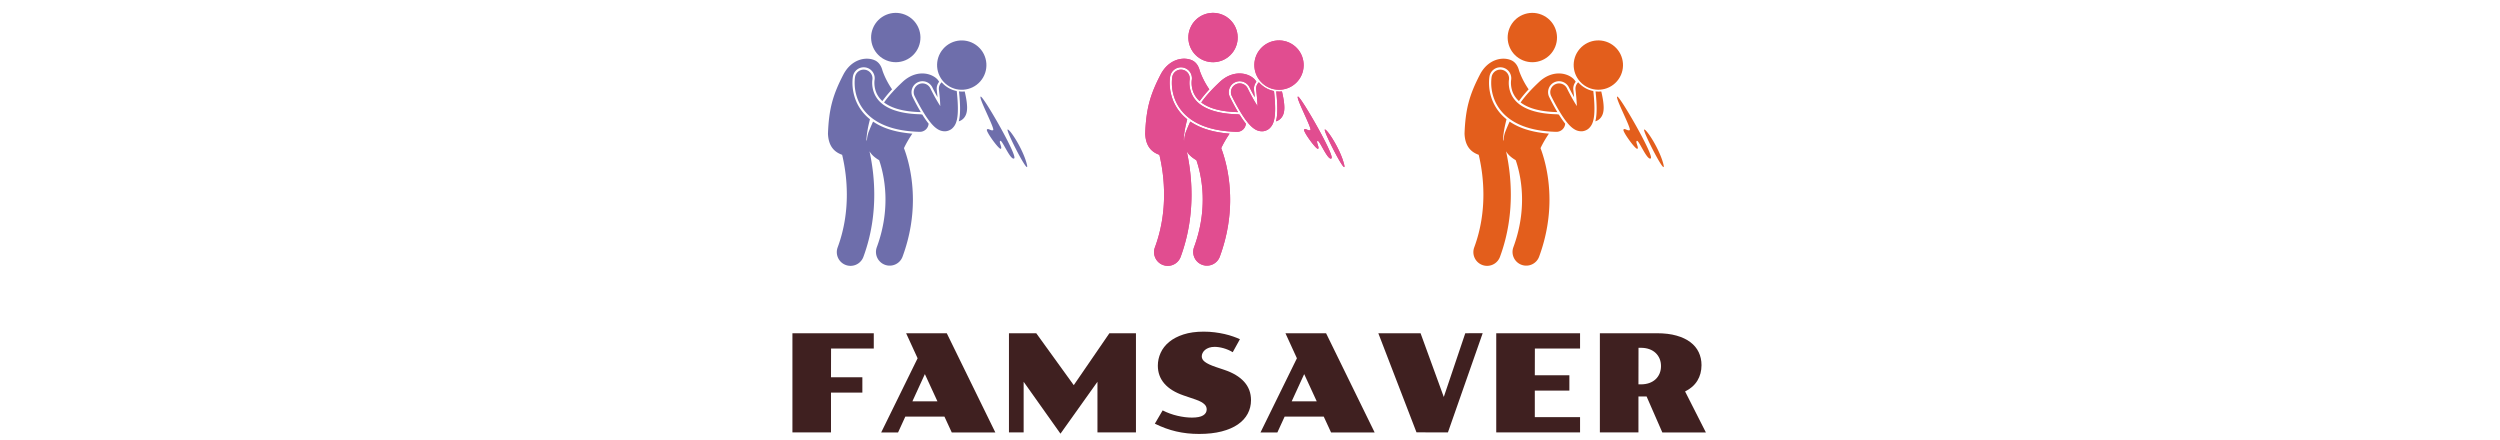 <svg xmlns="http://www.w3.org/2000/svg" version="1.1" xmlns:xlink="http://www.w3.org/1999/xlink" width="1500" height="264" viewBox="0 0 1500 264"><svg xml:space="preserve" width="1500" height="264" data-version="2" data-id="lg_JgNgrHGTDcNKAiKSCG" viewBox="0 0 560 264" x="0" y="0"><rect width="100%" height="100%" fill="transparent"></rect><path fill="#3f2020" d="M5.455 199.947h48.81v9.17h-25.63l-.04 17.26h18.82v9.17h-18.82v23.9H5.455Z"></path><rect width="48.81" height="59.5" x="-24.41" y="-29.75" fill="none" rx="0" ry="0" transform="translate(30.36 230.2)"></rect><path fill="#3f2020" d="m80.565 214.967-6.89-15.02h24.39l29.15 59.54h-26.15l-4.4-9.53h-23.47l-4.36 9.53h-10.13Zm11.89 25.82-7.53-16.33-7.48 16.33Z"></path><rect width="68.51" height="59.54" x="-34.26" y="-29.77" fill="none" rx="0" ry="0" transform="translate(93.46 230.22)"></rect><path fill="#3f2020" d="M135.375 199.947h16.38l22.5 31.15 21.38-31.15h15.94v59.5h-23.1v-30.39l-22.19 31.15-22.1-31.15v30.39h-8.81Z"></path><rect width="76.2" height="60.26" x="-38.1" y="-30.13" fill="none" rx="0" ry="0" transform="translate(173.97 230.58)"></rect><path fill="#3f2020" d="M227.585 246.237q4.25 2.16 8.89 3.24 4.65 1.08 8.65 1.08 4.61 0 6.75-1.32 2.14-1.32 2.14-3.6 0-.72-.26-1.48t-1-1.5q-.74-.75-2.04-1.49t-3.39-1.46l-7.16-2.44q-7.69-2.64-11.57-7.15-3.89-4.5-3.89-10.71 0-4 1.68-7.7 1.68-3.71 5.09-6.53 3.4-2.82 8.59-4.51 5.18-1.68 12.15-1.68 3.44 0 6.6.4 3.17.4 5.95 1.04 2.78.65 5.11 1.47 2.32.82 4.08 1.62l-4.32 7.81q-1.29-.81-2.71-1.41-1.42-.6-2.84-1t-2.78-.6q-1.36-.2-2.49-.2-1.92 0-3.36.5t-2.42 1.32q-.98.82-1.48 1.85-.5 1.02-.5 2.02 0 .88.42 1.7t1.44 1.6q1.02.78 2.68 1.56 1.66.78 4.15 1.62l4.8 1.61q7.81 2.6 11.93 7.16 4.13 4.57 4.13 11.05 0 4.41-1.99 8.13-1.98 3.72-5.9 6.43-3.93 2.7-9.75 4.2-5.83 1.5-13.51 1.5-3.69 0-7.11-.38-3.42-.38-6.69-1.14-3.26-.76-6.42-1.92-3.17-1.16-6.33-2.72Z"></path><rect width="57.7" height="61.38" x="-28.85" y="-30.69" fill="none" rx="0" ry="0" transform="translate(252.25 230.18)"></rect><path fill="#3f2020" d="m308.145 214.967-6.88-15.02h24.38l29.15 59.54h-26.15l-4.4-9.53h-23.46l-4.37 9.53h-10.13Zm11.89 25.82-7.52-16.33-7.49 16.33Z"></path><rect width="68.51" height="59.54" x="-34.26" y="-29.77" fill="none" rx="0" ry="0" transform="translate(321.04 230.22)"></rect><path fill="#3f2020" d="M356.995 199.947h25.35l13.93 38.24 12.89-38.24 10.45-.04-20.86 59.54-18.86-.04Z"></path><rect width="62.62" height="59.54" x="-31.31" y="-29.77" fill="none" rx="0" ry="0" transform="translate(388.8 230.18)"></rect><path fill="#3f2020" d="M427.745 199.947h50.29v9.17h-27.11l-.04 16.06h20.74v9.17h-20.74v15.93h27.15v9.17h-50.29Z"></path><rect width="50.29" height="59.5" x="-25.14" y="-29.75" fill="none" rx="0" ry="0" transform="translate(453.39 230.2)"></rect><path fill="#3f2020" d="M489.925 199.947h34.31q6.65 0 11.63 1.41 4.99 1.4 8.33 3.92 3.35 2.52 5.03 6.05 1.68 3.52 1.68 7.76 0 5.25-2.48 9.31-2.49 4.07-7.37 6.47l12.49 24.62h-26.14l-9.45-21.62h-4.89v21.58h-23.14Zm24.54 30.67q2.85 0 5.09-.8 2.24-.8 3.8-2.26 1.56-1.46 2.41-3.48.84-2.02.84-4.43 0-2.4-.84-4.42-.85-2.02-2.41-3.48-1.56-1.47-3.8-2.27-2.24-.8-5.09-.8h-1.36l-.04 21.94Z"></path><rect width="63.62" height="59.54" x="-31.81" y="-29.77" fill="none" rx="0" ry="0" transform="translate(522.24 230.22)"></rect><path fill="#6e6eab" d="M107.188 54.947c-.602 0-1.199-.045-1.792-.111.433 4.1.646 7.53.648 10.414-.004 2.747-.18 4.793-.569 6.64-.07.3-.147.603-.228.907a6.19 6.19 0 0 0 1.677-.755c1.678-1.084 2.483-2.66 2.858-3.88.386-1.263.472-2.396.48-3.603-.018-2.563-.481-5.607-1.436-9.698-.541.056-1.088.086-1.638.086"></path><ellipse fill="#6e6eab" rx="22.49" ry="22.5" transform="rotate(-68 50.43 -38.75)scale(.658)"></ellipse><path fill="#6e6eab" d="M77.398 80.179c-6.095-.474-11.514-1.597-16.128-3.375-2.736-1.051-5.21-2.343-7.422-3.853a105.458 105.458 0 0 0-1.213 2.72 138.733 138.733 0 0 0-1.58 3.835c-.598 1.927-.877 3.647-.902 5.19-.102-.353-.2-.692-.295-1.008.253-4 1.057-8.105 2.126-12.118a28.643 28.643 0 0 1-3.428-3.202c-6.183-6.855-7.097-14.66-7.092-18.7.002-2.036.216-3.417.307-3.918a6.582 6.582 0 0 1 7.679-5.263c3.559.665 5.92 4.104 5.265 7.663 0 .004-.012.091-.023.216a12.446 12.446 0 0 0-.064 1.302c-.002 1.473.228 4.367 1.79 7.203a14.39 14.39 0 0 0 3.01 3.773c1.723-2.4 3.631-4.707 5.813-7.051a47.54 47.54 0 0 1-.693-1.022 48.572 48.572 0 0 1-4.09-7.666 38.405 38.405 0 0 1-.89-2.309 19.364 19.364 0 0 1-.09-.27c-.7-2.828-2.29-5.178-4.79-6.23-5.338-2.245-13.855-.48-18.608 8.536-6.462 12.434-8.74 20.828-9.3 35.538.3 7.894 4.134 11.18 8.51 12.71a103.598 103.598 0 0 1 2.81 23.904c0 9.587-1.375 20.508-5.499 31.64a8.228 8.228 0 0 0 4.859 10.573 8.208 8.208 0 0 0 2.856.514 8.23 8.23 0 0 0 7.717-5.373c4.926-13.311 6.522-26.207 6.522-37.354a120.924 120.924 0 0 0-2.858-26c.9 1.513 2.121 2.749 3.48 3.787a22.853 22.853 0 0 0 2.315 1.539c.192.557.393 1.166.6 1.836 1.481 4.792 3.207 12.41 3.197 21.85-.002 8.289-1.303 17.99-5.24 28.628a8.229 8.229 0 0 0 15.432 5.714c4.669-12.604 6.266-24.324 6.263-34.343-.013-13.102-2.686-23.272-4.73-29.15a68.308 68.308 0 0 0-.64-1.761c1.402-2.983 3.132-5.902 5.024-8.705"></path><path fill="#6e6eab" d="M82.089 67.253c.133.004.263.02.394.03a130.796 130.796 0 0 1-4.888-9.04l-.004-.006-.03-.064a6.543 6.543 0 0 1-.283-5.03 6.538 6.538 0 0 1 3.359-3.759 6.524 6.524 0 0 1 2.85-.651 6.624 6.624 0 0 1 5.935 3.728l.146.3a126.721 126.721 0 0 0 2.102 4.052c.247.455.532.973.848 1.533a154.197 154.197 0 0 0-.46-4.36 6.566 6.566 0 0 1 1.42-4.905 7.136 7.136 0 0 0-1.462-1.88c-4.29-3.891-12.91-5.054-20.386 1.872-4.645 4.353-8.196 8.207-11.198 12.4 1.387 1.06 3.19 2.113 5.583 3.05 4.263 1.647 9.674 2.567 16.074 2.73"></path><path fill="#6e6eab" d="M87.167 74.189c-1.193-1.483-2.415-3.236-3.766-5.403a5.27 5.27 0 0 0-1.346-.216c-7.226-.185-12.591-1.302-16.52-2.82-5.894-2.31-8.64-5.335-10.27-8.243-1.604-2.912-1.956-5.933-1.952-7.838a14.04 14.04 0 0 1 .108-1.756h-.001a5.266 5.266 0 0 0-10.353-1.924c-.046.25-.284 1.6-.285 3.68-.005 4.087.945 11.377 6.751 17.817 2.88 3.195 6.91 6.051 12.211 8.09 5.309 2.045 11.875 3.312 20.042 3.522a5.262 5.262 0 0 0 5.38-4.91m31.242-16.232c-1.438.576 8.691 19.433 7.47 20.115-1.22.683-3.089-1.437-3.736-.288-.646 1.15 7.22 11.997 8.334 11.495 1.113-.503-1.437-4.311-.252-4.778 1.186-.466 6.143 12.07 8.298 10.524 2.155-1.544-18.678-37.642-20.114-37.068m16.165 19.773c-1.227.472 13.791 29.85 11.524 20.782-2.266-9.069-10.295-21.255-11.524-20.782m-29.847-12.48c0-2.87-.217-6.35-.676-10.62a16.106 16.106 0 0 1-7.503-3.698 16.369 16.369 0 0 1-1.55-1.563 5.256 5.256 0 0 0-1.634 4.46c.479 4.034.73 7.29.806 9.817-1.316-2.02-2.624-4.296-3.658-6.205a127.815 127.815 0 0 1-2.126-4.1c-.104-.211-.15-.308-.15-.308a5.267 5.267 0 0 0-7.03-2.461 5.264 5.264 0 0 0-2.46 7.029l-.001-.002c.044.087 2.274 4.732 5.19 9.546 1.469 2.417 3.085 4.866 4.862 6.952.9 1.045 1.831 2.008 2.995 2.874 1.16.82 2.631 1.76 5.003 1.81.043.002.087.003.13.003 1.61 0 3.44-.764 4.555-1.865 1.75-1.716 2.284-3.496 2.707-5.301.386-1.834.536-3.867.54-6.368"></path><ellipse fill="#6e6eab" rx="22.49" ry="22.5" transform="rotate(-49 96.38 -97.92)scale(.658)"></ellipse><path fill="#e14d90" d="M297.533 54.947c-.602 0-1.199-.045-1.792-.111.433 4.1.646 7.53.648 10.414-.004 2.747-.18 4.793-.569 6.64-.07.3-.147.603-.228.907a6.19 6.19 0 0 0 1.677-.755c1.678-1.084 2.483-2.66 2.858-3.88.386-1.263.472-2.396.48-3.603-.018-2.563-.481-5.607-1.436-9.698-.541.056-1.088.086-1.638.086"></path><ellipse fill="#e14d90" rx="22.49" ry="22.5" transform="rotate(-68 145.6 -179.85)scale(.658)"></ellipse><path fill="#e14d90" d="M267.743 80.179c-6.095-.474-11.514-1.597-16.128-3.375-2.736-1.051-5.21-2.343-7.422-3.853a105.458 105.458 0 0 0-1.213 2.72 138.733 138.733 0 0 0-1.58 3.835c-.598 1.927-.877 3.647-.902 5.19-.102-.353-.2-.692-.295-1.008.253-4 1.057-8.105 2.126-12.118a28.643 28.643 0 0 1-3.428-3.202c-6.183-6.855-7.097-14.66-7.092-18.7.002-2.036.216-3.417.307-3.918a6.582 6.582 0 0 1 7.679-5.263c3.559.665 5.92 4.104 5.265 7.663 0 .004-.012.091-.023.216a12.446 12.446 0 0 0-.064 1.302c-.002 1.473.228 4.367 1.79 7.203a14.39 14.39 0 0 0 3.01 3.773c1.723-2.4 3.631-4.707 5.813-7.051a47.54 47.54 0 0 1-.693-1.022 48.572 48.572 0 0 1-4.09-7.666 38.405 38.405 0 0 1-.89-2.309 19.364 19.364 0 0 1-.09-.27c-.7-2.828-2.29-5.178-4.79-6.23-5.338-2.245-13.855-.48-18.608 8.536-6.462 12.434-8.74 20.828-9.3 35.538.3 7.894 4.134 11.18 8.51 12.71a103.598 103.598 0 0 1 2.81 23.904c0 9.587-1.375 20.508-5.499 31.64a8.228 8.228 0 0 0 4.859 10.573 8.208 8.208 0 0 0 2.856.514 8.23 8.23 0 0 0 7.717-5.373c4.926-13.311 6.522-26.207 6.522-37.354a120.924 120.924 0 0 0-2.858-26c.9 1.513 2.121 2.749 3.48 3.787a22.853 22.853 0 0 0 2.315 1.539c.192.557.393 1.166.6 1.836 1.481 4.792 3.207 12.41 3.197 21.85-.002 8.289-1.303 17.99-5.24 28.628a8.229 8.229 0 0 0 15.432 5.714c4.669-12.604 6.266-24.324 6.263-34.343-.013-13.102-2.686-23.272-4.73-29.15a68.308 68.308 0 0 0-.64-1.761c1.402-2.983 3.132-5.902 5.024-8.705"></path><path fill="#e14d90" d="M272.434 67.253c.133.004.263.02.394.03a130.796 130.796 0 0 1-4.888-9.04l-.004-.006-.03-.064a6.543 6.543 0 0 1-.283-5.03 6.538 6.538 0 0 1 3.359-3.759 6.524 6.524 0 0 1 2.85-.651 6.624 6.624 0 0 1 5.935 3.728l.146.3a126.721 126.721 0 0 0 2.102 4.052c.247.455.532.973.848 1.533a154.197 154.197 0 0 0-.46-4.36 6.566 6.566 0 0 1 1.42-4.905 7.136 7.136 0 0 0-1.462-1.88c-4.29-3.891-12.91-5.054-20.386 1.872-4.645 4.353-8.196 8.207-11.198 12.4 1.387 1.06 3.19 2.113 5.583 3.05 4.263 1.647 9.674 2.567 16.074 2.73"></path><path fill="#e14d90" d="M277.512 74.189c-1.193-1.483-2.415-3.236-3.766-5.403a5.27 5.27 0 0 0-1.346-.216c-7.226-.185-12.591-1.302-16.52-2.82-5.894-2.31-8.64-5.335-10.27-8.243-1.604-2.912-1.956-5.933-1.952-7.838a14.04 14.04 0 0 1 .108-1.756h-.001a5.266 5.266 0 0 0-10.353-1.924c-.046.25-.284 1.6-.285 3.68-.005 4.087.945 11.377 6.751 17.817 2.88 3.195 6.91 6.051 12.211 8.09 5.309 2.045 11.875 3.312 20.042 3.522a5.262 5.262 0 0 0 5.38-4.91m31.242-16.232c-1.438.576 8.691 19.433 7.47 20.115-1.22.683-3.089-1.437-3.736-.288-.646 1.15 7.22 11.997 8.334 11.495 1.113-.503-1.437-4.311-.252-4.778 1.186-.466 6.143 12.07 8.298 10.524 2.155-1.544-18.678-37.642-20.114-37.068m16.165 19.773c-1.227.472 13.791 29.85 11.524 20.782-2.266-9.069-10.295-21.255-11.524-20.782m-29.847-12.48c0-2.87-.217-6.35-.676-10.62a16.106 16.106 0 0 1-7.503-3.698 16.369 16.369 0 0 1-1.55-1.563 5.256 5.256 0 0 0-1.634 4.46c.479 4.034.73 7.29.806 9.817-1.316-2.02-2.624-4.296-3.658-6.205a127.815 127.815 0 0 1-2.126-4.1c-.104-.211-.15-.308-.15-.308a5.267 5.267 0 0 0-7.03-2.461 5.264 5.264 0 0 0-2.46 7.029l-.001-.002c.044.087 2.274 4.732 5.19 9.546 1.469 2.417 3.085 4.866 4.862 6.952.9 1.045 1.831 2.008 2.995 2.874 1.16.82 2.631 1.76 5.003 1.81.043.002.087.003.13.003 1.61 0 3.44-.764 4.555-1.865 1.75-1.716 2.284-3.496 2.707-5.301.386-1.834.536-3.867.54-6.368"></path><ellipse fill="#e14d90" rx="22.49" ry="22.5" transform="rotate(-49 191.55 -306.77)scale(.658)"></ellipse><path fill="#e14d90" d="M297.533 54.947c-.602 0-1.199-.045-1.792-.111.433 4.1.646 7.53.648 10.414-.004 2.747-.18 4.793-.569 6.64-.07.3-.147.603-.228.907a6.19 6.19 0 0 0 1.677-.755c1.678-1.084 2.483-2.66 2.858-3.88.386-1.263.472-2.396.48-3.603-.018-2.563-.481-5.607-1.436-9.698-.541.056-1.088.086-1.638.086"></path><ellipse fill="#e14d90" rx="22.49" ry="22.5" transform="rotate(-68 145.6 -179.85)scale(.658)"></ellipse><path fill="#e14d90" d="M267.743 80.179c-6.095-.474-11.514-1.597-16.128-3.375-2.736-1.051-5.21-2.343-7.422-3.853a105.458 105.458 0 0 0-1.213 2.72 138.733 138.733 0 0 0-1.58 3.835c-.598 1.927-.877 3.647-.902 5.19-.102-.353-.2-.692-.295-1.008.253-4 1.057-8.105 2.126-12.118a28.643 28.643 0 0 1-3.428-3.202c-6.183-6.855-7.097-14.66-7.092-18.7.002-2.036.216-3.417.307-3.918a6.582 6.582 0 0 1 7.679-5.263c3.559.665 5.92 4.104 5.265 7.663 0 .004-.012.091-.023.216a12.446 12.446 0 0 0-.064 1.302c-.002 1.473.228 4.367 1.79 7.203a14.39 14.39 0 0 0 3.01 3.773c1.723-2.4 3.631-4.707 5.813-7.051a47.54 47.54 0 0 1-.693-1.022 48.572 48.572 0 0 1-4.09-7.666 38.405 38.405 0 0 1-.89-2.309 19.364 19.364 0 0 1-.09-.27c-.7-2.828-2.29-5.178-4.79-6.23-5.338-2.245-13.855-.48-18.608 8.536-6.462 12.434-8.74 20.828-9.3 35.538.3 7.894 4.134 11.18 8.51 12.71a103.598 103.598 0 0 1 2.81 23.904c0 9.587-1.375 20.508-5.499 31.64a8.228 8.228 0 0 0 4.859 10.573 8.208 8.208 0 0 0 2.856.514 8.23 8.23 0 0 0 7.717-5.373c4.926-13.311 6.522-26.207 6.522-37.354a120.924 120.924 0 0 0-2.858-26c.9 1.513 2.121 2.749 3.48 3.787a22.853 22.853 0 0 0 2.315 1.539c.192.557.393 1.166.6 1.836 1.481 4.792 3.207 12.41 3.197 21.85-.002 8.289-1.303 17.99-5.24 28.628a8.229 8.229 0 0 0 15.432 5.714c4.669-12.604 6.266-24.324 6.263-34.343-.013-13.102-2.686-23.272-4.73-29.15a68.308 68.308 0 0 0-.64-1.761c1.402-2.983 3.132-5.902 5.024-8.705"></path><path fill="#e14d90" d="M272.434 67.253c.133.004.263.02.394.03a130.796 130.796 0 0 1-4.888-9.04l-.004-.006-.03-.064a6.543 6.543 0 0 1-.283-5.03 6.538 6.538 0 0 1 3.359-3.759 6.524 6.524 0 0 1 2.85-.651 6.624 6.624 0 0 1 5.935 3.728l.146.3a126.721 126.721 0 0 0 2.102 4.052c.247.455.532.973.848 1.533a154.197 154.197 0 0 0-.46-4.36 6.566 6.566 0 0 1 1.42-4.905 7.136 7.136 0 0 0-1.462-1.88c-4.29-3.891-12.91-5.054-20.386 1.872-4.645 4.353-8.196 8.207-11.198 12.4 1.387 1.06 3.19 2.113 5.583 3.05 4.263 1.647 9.674 2.567 16.074 2.73"></path><path fill="#e14d90" d="M277.512 74.189c-1.193-1.483-2.415-3.236-3.766-5.403a5.27 5.27 0 0 0-1.346-.216c-7.226-.185-12.591-1.302-16.52-2.82-5.894-2.31-8.64-5.335-10.27-8.243-1.604-2.912-1.956-5.933-1.952-7.838a14.04 14.04 0 0 1 .108-1.756h-.001a5.266 5.266 0 0 0-10.353-1.924c-.046.25-.284 1.6-.285 3.68-.005 4.087.945 11.377 6.751 17.817 2.88 3.195 6.91 6.051 12.211 8.09 5.309 2.045 11.875 3.312 20.042 3.522a5.262 5.262 0 0 0 5.38-4.91m31.242-16.232c-1.438.576 8.691 19.433 7.47 20.115-1.22.683-3.089-1.437-3.736-.288-.646 1.15 7.22 11.997 8.334 11.495 1.113-.503-1.437-4.311-.252-4.778 1.186-.466 6.143 12.07 8.298 10.524 2.155-1.544-18.678-37.642-20.114-37.068m16.165 19.773c-1.227.472 13.791 29.85 11.524 20.782-2.266-9.069-10.295-21.255-11.524-20.782m-29.847-12.48c0-2.87-.217-6.35-.676-10.62a16.106 16.106 0 0 1-7.503-3.698 16.369 16.369 0 0 1-1.55-1.563 5.256 5.256 0 0 0-1.634 4.46c.479 4.034.73 7.29.806 9.817-1.316-2.02-2.624-4.296-3.658-6.205a127.815 127.815 0 0 1-2.126-4.1c-.104-.211-.15-.308-.15-.308a5.267 5.267 0 0 0-7.03-2.461 5.264 5.264 0 0 0-2.46 7.029l-.001-.002c.044.087 2.274 4.732 5.19 9.546 1.469 2.417 3.085 4.866 4.862 6.952.9 1.045 1.831 2.008 2.995 2.874 1.16.82 2.631 1.76 5.003 1.81.043.002.087.003.13.003 1.61 0 3.44-.764 4.555-1.865 1.75-1.716 2.284-3.496 2.707-5.301.386-1.834.536-3.867.54-6.368"></path><ellipse fill="#e14d90" rx="22.49" ry="22.5" transform="rotate(-49 191.55 -306.77)scale(.658)"></ellipse><path fill="#e35e1c" d="M489.128 54.947c-.602 0-1.199-.045-1.792-.111.433 4.1.646 7.53.648 10.414-.004 2.747-.18 4.793-.569 6.64-.07.3-.147.603-.228.907a6.19 6.19 0 0 0 1.677-.755c1.678-1.084 2.483-2.66 2.858-3.88.386-1.263.472-2.396.48-3.603-.018-2.563-.481-5.607-1.436-9.698-.541.056-1.088.086-1.638.086"></path><ellipse fill="#e35e1c" rx="22.49" ry="22.5" transform="rotate(-68 241.4 -321.87)scale(.658)"></ellipse><path fill="#e35e1c" d="M459.338 80.179c-6.095-.474-11.514-1.597-16.128-3.375-2.736-1.051-5.21-2.343-7.422-3.853a105.458 105.458 0 0 0-1.213 2.72 138.733 138.733 0 0 0-1.58 3.835c-.598 1.927-.877 3.647-.902 5.19-.102-.353-.2-.692-.295-1.008.253-4 1.057-8.105 2.126-12.118a28.643 28.643 0 0 1-3.428-3.202c-6.183-6.855-7.097-14.66-7.092-18.7.002-2.036.216-3.417.307-3.918a6.582 6.582 0 0 1 7.679-5.263c3.559.665 5.92 4.104 5.265 7.663 0 .004-.012.091-.023.216a12.446 12.446 0 0 0-.064 1.302c-.002 1.473.228 4.367 1.79 7.203a14.39 14.39 0 0 0 3.01 3.773c1.723-2.4 3.631-4.707 5.813-7.051a47.54 47.54 0 0 1-.693-1.022 48.572 48.572 0 0 1-4.09-7.666 38.405 38.405 0 0 1-.89-2.309 19.364 19.364 0 0 1-.09-.27c-.7-2.828-2.29-5.178-4.79-6.23-5.338-2.245-13.855-.48-18.608 8.536-6.462 12.434-8.74 20.828-9.3 35.538.3 7.894 4.134 11.18 8.51 12.71a103.598 103.598 0 0 1 2.81 23.904c0 9.587-1.375 20.508-5.499 31.64a8.228 8.228 0 0 0 4.859 10.573 8.208 8.208 0 0 0 2.856.514 8.23 8.23 0 0 0 7.717-5.373c4.926-13.311 6.522-26.207 6.522-37.354a120.924 120.924 0 0 0-2.858-26c.9 1.513 2.121 2.749 3.48 3.787a22.853 22.853 0 0 0 2.315 1.539c.192.557.393 1.166.6 1.836 1.481 4.792 3.207 12.41 3.197 21.85-.002 8.289-1.303 17.99-5.24 28.628a8.229 8.229 0 0 0 15.432 5.714c4.669-12.604 6.266-24.324 6.263-34.343-.013-13.102-2.686-23.272-4.73-29.15a68.308 68.308 0 0 0-.64-1.761c1.402-2.983 3.132-5.902 5.024-8.705"></path><path fill="#e35e1c" d="M464.029 67.253c.133.004.263.02.394.03a130.796 130.796 0 0 1-4.888-9.04l-.004-.006-.03-.064a6.543 6.543 0 0 1-.283-5.03 6.538 6.538 0 0 1 3.359-3.759 6.524 6.524 0 0 1 2.85-.651 6.624 6.624 0 0 1 5.935 3.728l.146.3a126.721 126.721 0 0 0 2.102 4.052c.247.455.532.973.848 1.533a154.197 154.197 0 0 0-.46-4.36 6.566 6.566 0 0 1 1.42-4.905 7.136 7.136 0 0 0-1.462-1.88c-4.29-3.891-12.91-5.054-20.386 1.872-4.645 4.353-8.196 8.207-11.198 12.4 1.387 1.06 3.19 2.113 5.583 3.05 4.263 1.647 9.674 2.567 16.074 2.73"></path><path fill="#e35e1c" d="M469.107 74.189c-1.193-1.483-2.415-3.236-3.766-5.403a5.27 5.27 0 0 0-1.346-.216c-7.226-.185-12.591-1.302-16.52-2.82-5.894-2.31-8.64-5.335-10.27-8.243-1.604-2.912-1.956-5.933-1.952-7.838a14.04 14.04 0 0 1 .108-1.756h-.001a5.266 5.266 0 0 0-10.353-1.924c-.046.25-.284 1.6-.285 3.68-.005 4.087.945 11.377 6.751 17.817 2.88 3.195 6.91 6.051 12.211 8.09 5.309 2.045 11.875 3.312 20.042 3.522a5.262 5.262 0 0 0 5.38-4.91m31.242-16.232c-1.438.576 8.691 19.433 7.47 20.115-1.22.683-3.089-1.437-3.736-.288-.646 1.15 7.22 11.997 8.334 11.495 1.113-.503-1.437-4.311-.252-4.778 1.186-.466 6.143 12.07 8.298 10.524 2.155-1.544-18.678-37.642-20.114-37.068m16.165 19.773c-1.227.472 13.791 29.85 11.524 20.782-2.266-9.069-10.295-21.255-11.524-20.782m-29.847-12.48c0-2.87-.217-6.35-.676-10.62a16.106 16.106 0 0 1-7.503-3.698 16.369 16.369 0 0 1-1.55-1.563 5.256 5.256 0 0 0-1.634 4.46c.479 4.034.73 7.29.806 9.817-1.316-2.02-2.624-4.296-3.658-6.205a127.815 127.815 0 0 1-2.126-4.1c-.104-.211-.15-.308-.15-.308a5.267 5.267 0 0 0-7.03-2.461 5.264 5.264 0 0 0-2.46 7.029l-.001-.002c.044.087 2.274 4.732 5.19 9.546 1.469 2.417 3.085 4.866 4.862 6.952.9 1.045 1.831 2.008 2.995 2.874 1.16.82 2.631 1.76 5.003 1.81.043.002.087.003.13.003 1.61 0 3.44-.764 4.555-1.865 1.75-1.716 2.284-3.496 2.707-5.301.386-1.834.536-3.867.54-6.368"></path><ellipse fill="#e35e1c" rx="22.49" ry="22.5" transform="rotate(-49 287.34 -516.99)scale(.658)"></ellipse></svg></svg>
